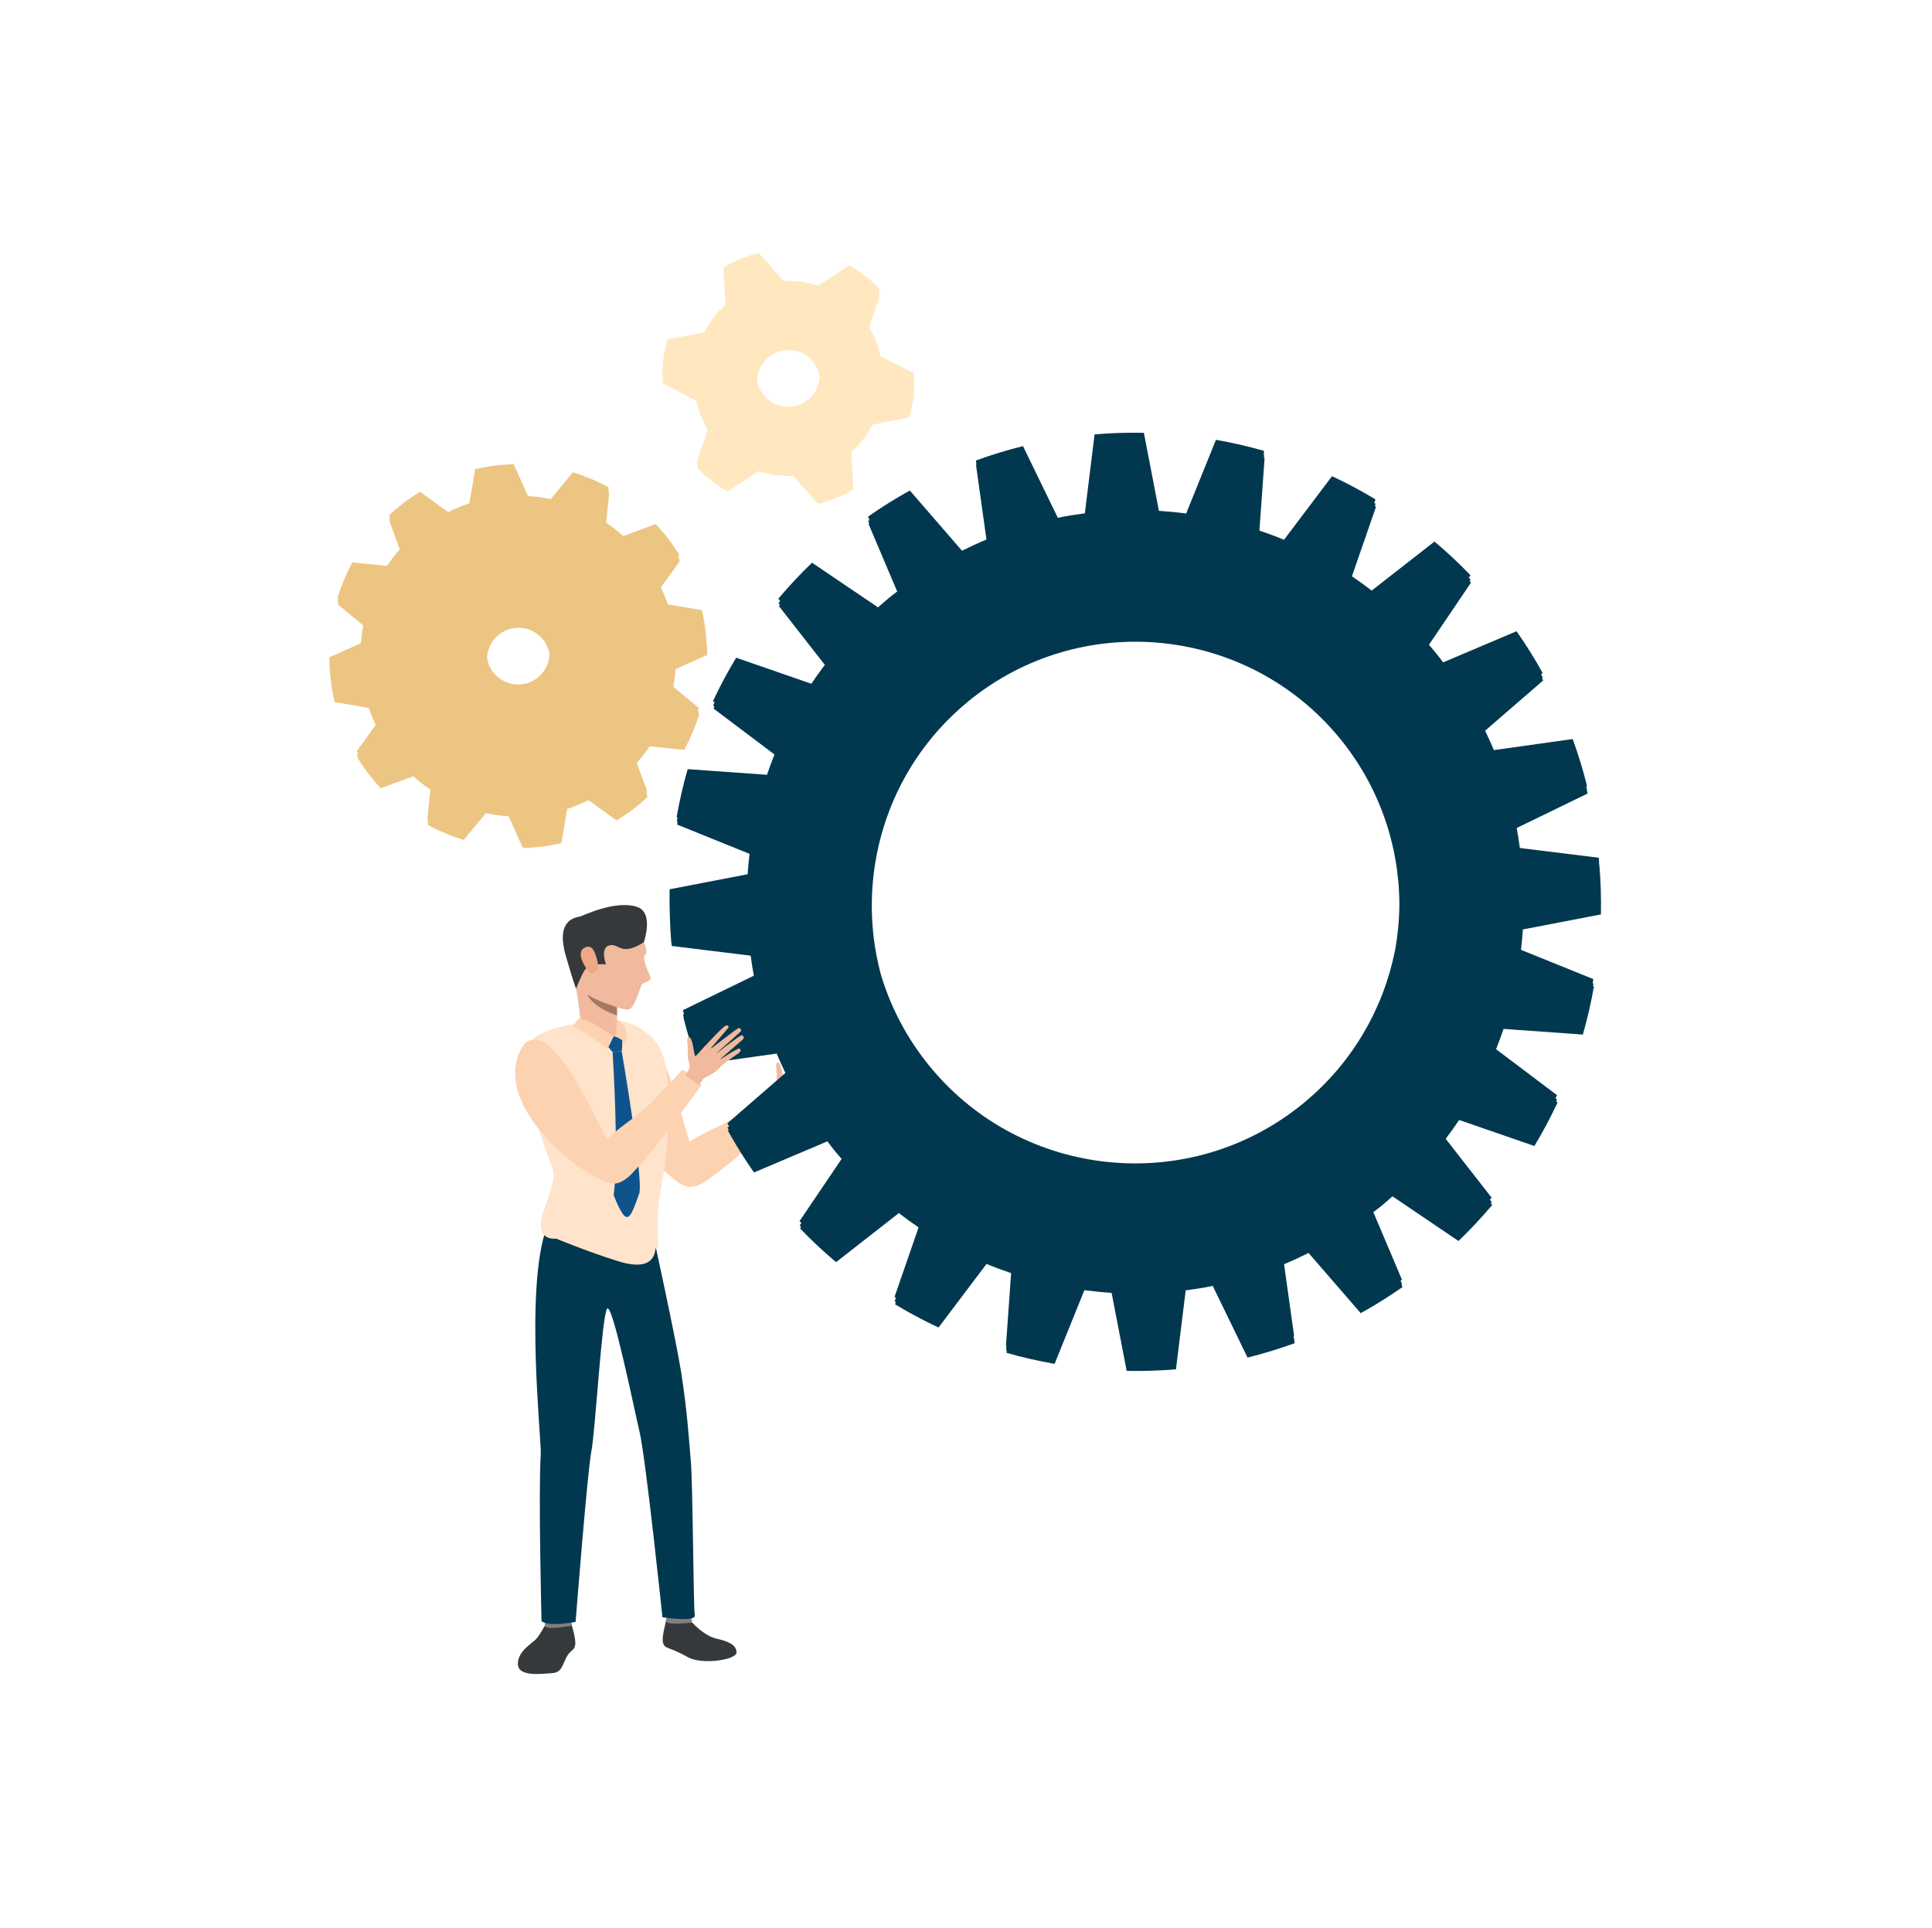 <svg width="487" height="486" viewBox="0 0 487 486" fill="none" xmlns="http://www.w3.org/2000/svg">
<path d="M137.595 409.333C137.595 409.333 136.133 412.065 135.177 413.145C134.22 414.231 130.558 416.167 130.539 419.386C130.519 422.878 136.713 421.908 139.136 421.781C141.558 421.655 141.742 419.79 142.763 417.814C143.78 415.839 144.81 416.172 145 414.578C145.19 412.984 144.011 409.333 144.011 409.333H137.595Z" fill="#35393B"/>
<path d="M174.471 409.014C174.471 409.014 177.458 412.348 180.488 413.047C183.52 413.743 185.638 414.635 185.664 416.547C185.686 418.462 176.942 419.72 173.472 417.793C168.298 414.914 167.772 415.78 167.197 414.343C166.623 412.904 167.886 409.058 167.849 408.602C167.802 408.036 174.471 409.014 174.471 409.014Z" fill="#35393B"/>
<path d="M174.134 407.42C174.134 407.42 174.528 408.981 174.468 409.014C174.41 409.047 167.638 409.852 167.844 408.602C168.009 407.585 168.247 406.479 168.247 406.479L174.134 407.42Z" fill="#81807E"/>
<path d="M143.927 408.28C143.927 408.28 144.212 409.767 144.156 409.805C144.101 409.84 137.292 411.057 137.328 409.819C137.358 408.838 137.956 407.693 137.956 407.693L143.927 408.28Z" fill="#81807E"/>
<path d="M164.85 312.312C164.85 312.312 170.439 337.86 171.719 346.046C173.22 355.619 173.727 363.526 174.144 368.481C174.668 374.712 174.769 405.365 175.139 407.189C175.505 409.008 166.983 407.691 166.983 407.691C166.983 407.691 162.79 367.641 161.224 361.004C159.768 354.825 154.361 328.221 153.032 329.909C151.704 331.595 150.056 360.953 149.07 365.827C148.086 370.7 145.091 408.854 145.091 408.854C145.091 408.854 138.309 410.204 136.503 408.678C136.503 408.678 135.682 375.797 136.309 366.661C136.547 363.176 132.229 324.908 137.767 309.504C140.694 301.362 164.85 312.312 164.85 312.312Z" fill="#01384F"/>
<path d="M199.902 270.367C199.902 270.367 204.823 264.973 205.436 264.914C206.052 264.854 206.318 265.163 205.876 265.686C205.436 266.212 201.264 271.05 201.264 271.05C201.264 271.05 208.109 265.732 208.603 265.565C208.892 265.467 209.434 266.031 209.221 266.337C209.012 266.64 202.515 272.33 202.515 272.33C202.515 272.33 208.917 267.38 209.37 267.37C209.767 267.364 210.144 268.013 209.692 268.416C209.242 268.818 203.55 273.778 203.55 273.778C203.55 273.778 208.429 270.493 208.819 270.728C209.057 270.871 209.546 271.335 208.261 272.143C206.978 272.946 204.141 275.19 204.141 275.19L199.902 270.367Z" fill="#F1B99E"/>
<path d="M195.172 277.527C195.172 277.527 196.684 275.643 196.123 274.328C195.644 273.212 195.776 271.417 195.818 270.864C195.869 270.126 195.238 267.777 196.112 267.856C196.988 267.937 197.327 271.68 197.544 272.453C197.761 273.225 199.609 270.265 200.349 270.018C201.09 269.767 205.565 273.412 204.076 275.28C202.586 277.152 199.82 278.074 199.621 278.461C199.422 278.844 198.588 279.866 198.588 279.866L195.172 277.527Z" fill="#F1B99E"/>
<path d="M155.58 257.092C155.401 256.962 155.195 256.848 155.018 256.771L154.927 257.848L156.304 259.656L156.888 265.961C156.888 265.961 152.909 262.019 151.78 261.288C150.947 260.762 150.864 258.503 149.838 257.94C148.632 257.273 147.415 256.683 146.453 256.427C146.453 256.427 146.377 256.466 146.234 256.557C146.119 255.197 145.851 252.76 145.234 249.25C145.234 249.25 145.44 248.687 145.748 247.917C146.093 248.738 146.464 249.391 146.849 249.789C147.144 250.096 147.543 250.404 148.014 250.711C148.014 250.711 149.232 253.891 155.525 256.005C155.541 256.384 155.555 256.758 155.58 257.092Z" fill="#F1B99E"/>
<path d="M152.716 259.655C150.986 259.655 148.858 259.308 147.129 258.36C146.847 258.219 146.566 258.054 146.308 257.861C146.308 257.861 146.295 257.425 146.23 256.555C146.373 256.465 146.449 256.425 146.449 256.425C147.409 256.682 148.628 257.271 149.834 257.939C150.859 258.5 151.881 259.129 152.716 259.655Z" fill="#F1B99E"/>
<path d="M155.537 253.95C155.524 254.411 155.51 254.937 155.524 255.462V256.001C149.23 253.887 148.013 250.706 148.013 250.706C147.541 250.399 147.142 250.092 146.849 249.784C146.463 249.386 146.091 248.734 145.747 247.913C145.44 248.681 145.234 249.245 145.234 249.245C145.234 249.245 145.234 249.245 145.221 249.218C145.131 248.707 145.028 248.169 144.925 247.604C144.876 247.322 145.093 247.244 145.516 247.307C145.643 247.334 145.796 247.372 145.963 247.409C148.641 248.231 155.588 252.448 155.588 252.448C155.588 252.448 155.564 253.091 155.537 253.95Z" fill="#F1B99E"/>
<path d="M155.963 258.68C156.104 258.988 155.616 259.284 154.77 259.463L154.925 257.847L155.015 256.769C155.193 256.847 155.399 256.961 155.578 257.091C155.59 257.18 155.59 257.268 155.603 257.344C155.617 257.525 155.67 257.756 155.746 257.972C155.82 258.271 155.923 258.565 155.963 258.68Z" fill="#F1B99E"/>
<path d="M161.817 248.144C161.381 248.606 160.063 254.31 158.356 254.477C157.842 254.527 156.805 254.321 155.535 253.95C155.535 253.95 155.407 253.912 155.176 253.836C153.368 253.298 151.19 252.451 149.435 251.528C148.87 251.245 148.384 250.965 148.012 250.707C147.539 250.399 147.14 250.092 146.847 249.784C146.462 249.387 146.089 248.734 145.746 247.913C145.668 247.72 145.59 247.528 145.514 247.309C144.129 243.478 143.334 236.813 144.424 233.596C145.822 229.443 157.114 227.727 161.394 235.556C161.394 235.556 161.871 236.442 162.305 237.493C162.829 238.8 163.278 240.351 162.612 240.749C161.612 241.324 163.766 245.722 164.046 246.439C164.33 247.157 162.252 247.682 161.817 248.144Z" fill="#F1B99E"/>
<path d="M162.306 237.494C162.294 237.507 162.294 237.519 162.294 237.519C156.41 241.262 156.115 237.698 153.642 238.302C151.167 238.892 152.743 243.096 152.743 243.096C152.743 243.096 151.823 243.016 150.72 243.108C149.745 243.197 148.631 243.403 147.913 243.929C147.863 243.967 147.812 244.02 147.749 244.083C147.197 244.66 146.492 246.171 145.966 247.415C145.888 247.596 145.825 247.762 145.749 247.916C145.441 248.685 145.235 249.249 145.235 249.249C145.235 249.249 145.235 249.249 145.223 249.222C145.121 249.044 144.633 247.916 142.619 240.942C139.954 231.65 145.234 231.29 146.17 231.048C147.105 230.804 155.191 226.79 160.628 228.638C164.766 230.034 162.458 237.019 162.306 237.494Z" fill="#35393B"/>
<path d="M150.115 240.686C149.898 240.109 149.192 237.63 147.066 239.087C144.941 240.54 148.391 245.21 148.76 245.268C149.132 245.33 151.951 245.534 150.115 240.686Z" fill="#EEA886"/>
<path d="M155.523 255.462V256.001C149.229 253.887 148.012 250.707 148.012 250.707C148.384 250.964 148.871 251.246 149.435 251.528C151.408 252.502 154.203 253.489 155.176 253.837C155.407 253.913 155.535 253.951 155.535 253.951C155.523 254.412 155.51 254.938 155.523 255.462Z" fill="#A77860"/>
<path d="M199.757 279.073C199.757 279.073 199.56 278.529 199.147 277.81C198.516 276.697 197.383 275.149 195.707 274.42C195.707 274.42 187.668 280.44 184.305 282.334C184.009 282.491 183.684 282.668 183.358 282.833C183.358 282.833 183.278 282.882 183.133 282.964C180.431 284.321 176.804 285.801 173.809 287.861C171.465 280.293 167.855 264.692 162.644 260.563L162.633 260.553C161.322 259.519 159.923 259.203 158.406 259.924C158.406 259.924 150.61 265.225 155.795 278.42C157.608 283.021 160.042 286.834 162.446 289.831C165.147 293.201 167.803 295.557 169.505 296.906H169.502C169.502 296.906 171.956 299.368 174.297 299.185C176.637 298.999 178.959 296.985 178.959 296.985H178.957C185.437 292.632 199.757 279.073 199.757 279.073Z" fill="#FCD2B1"/>
<path d="M168.292 285.685C167.639 299.617 165.499 298.977 165.743 311.41C165.743 311.6 165.806 312.191 165.871 312.678C165.896 312.985 165.934 313.255 165.961 313.372C166.025 313.719 166.09 314.563 165.243 314.73C165.218 314.961 165.193 315.178 165.153 315.37C164.421 319.303 160.474 319.368 155.939 317.973C148.811 315.795 140.158 312.236 140.158 312.236C140.158 312.236 135.137 313.001 136.548 306.799C137.253 303.658 140.479 297.451 139.3 294.464C137.315 289.389 134.367 281.212 133.149 274.406C132.661 271.73 132.366 269.549 132.341 267.741C132.29 262.346 134.724 260.411 142.184 258.679C143.157 258.448 144.132 258.232 145.081 258.026C145.775 257.871 146.452 257.744 147.117 257.616C148.043 257.437 147.201 258.219 148.085 258.116C149.109 258.681 150.499 260.148 151.332 260.672C152.46 261.403 154.939 262.403 154.939 262.403L155.527 259.224L155.577 257.064C155.758 257.077 155.68 257.115 155.861 257.14C155.951 257.153 156.075 257.283 156.164 257.308C156.534 257.372 156.45 257.357 156.794 257.435C159.895 258.115 161.832 259.243 164.226 261.458C168.036 264.971 168.959 271.381 168.292 285.685Z" fill="#FFE3CA"/>
<path d="M154.418 265.223C154.418 265.223 156.12 291.799 154.67 301.238C154.67 301.238 156.562 306.326 157.788 306.757C159.015 307.19 159.91 304.184 161.111 300.923C162.314 297.66 156.709 264.992 156.709 264.992L154.418 265.223Z" fill="#0E538C"/>
<path d="M153.012 263.548L154.427 265.223L156.715 264.992C156.715 264.992 156.843 264.192 156.88 262.087C156.88 262.087 155.533 261.237 154.679 261.289L153.012 263.548Z" fill="#0E538C"/>
<path d="M154.667 261.282L153.361 263.974L153.155 264.397C153.155 264.397 148.017 260.756 146.941 260.103C146.299 259.705 145.619 259.36 145.12 259.116C144.709 258.912 144.426 258.796 144.426 258.796C145.133 257.72 145.564 257.064 145.922 256.836C146.063 256.745 146.139 256.706 146.139 256.706C147.101 256.963 148.657 257.617 149.861 258.284C150.886 258.847 151.911 259.476 152.745 260.002C153.873 260.732 154.667 261.282 154.667 261.282Z" fill="#FCD2B1"/>
<path d="M157.548 263.217C157.496 263.103 157.445 262.999 157.367 262.885V262.872C156.689 261.769 155.059 261.317 155.059 261.317L155.318 259.782L155.471 258.167L155.561 257.091C155.742 257.167 155.948 257.281 156.125 257.41C156.74 257.795 157.29 258.319 157.29 258.319C157.317 258.384 157.342 258.448 157.355 258.498C158.432 261.527 157.548 263.217 157.548 263.217Z" fill="#FCD2B1"/>
<path d="M155.418 206.841C158.218 205.131 160.833 203.147 163.227 200.907L163.031 200.376C163.066 200.342 163.104 200.312 163.139 200.279L162.872 199.56C162.95 199.487 163.034 199.419 163.112 199.344L160.514 192.334C161.678 191.011 162.768 189.618 163.752 188.139L172.451 189.036C174.004 186.201 175.289 183.184 176.253 180.009L176.018 179.814C176.063 179.668 176.117 179.527 176.161 179.38L175.898 179.161C175.977 178.923 176.063 178.687 176.136 178.448L169.746 173.146C169.845 172.624 169.932 172.095 170.003 171.56C170.136 170.599 170.22 169.636 170.282 168.684L178.292 165.101C178.267 164.014 178.191 162.939 178.094 161.868C177.934 159.128 177.549 156.439 176.939 153.821L168.32 152.349C167.835 150.871 167.247 149.445 166.601 148.046L171.36 141.469C171.277 141.335 171.185 141.205 171.1 141.072L171.268 140.84C171.161 140.668 171.044 140.5 170.936 140.328L171.241 139.905C169.534 137.109 167.547 134.492 165.306 132.098L157.117 135.129C155.765 133.908 154.315 132.789 152.799 131.757L153.555 124.436C153.507 124.409 153.457 124.387 153.406 124.359L153.465 123.807C153.426 123.785 153.384 123.769 153.349 123.747L153.439 122.872C150.603 121.318 147.589 120.033 144.413 119.076L138.812 125.823C137.874 125.625 136.929 125.451 135.964 125.319C134.999 125.188 134.039 125.102 133.085 125.04L129.502 117.035C126.185 117.104 122.932 117.534 119.785 118.271L118.313 126.889C116.467 127.492 114.675 128.228 112.948 129.087L105.874 123.969C103.072 125.672 100.456 127.659 98.062 129.897L98.329 130.615C98.25 130.691 98.166 130.756 98.09 130.832L98.285 131.366C98.252 131.398 98.214 131.428 98.179 131.459L100.776 138.471C99.613 139.796 98.523 141.191 97.54 142.667L88.841 141.772C87.285 144.607 86.001 147.621 85.041 150.801L85.304 151.02C85.226 151.258 85.139 151.49 85.066 151.733L85.301 151.928C85.255 152.074 85.201 152.216 85.157 152.362L91.543 157.658C91.446 158.187 91.357 158.713 91.284 159.249C91.153 160.212 91.067 161.171 91.01 162.125L83 165.708C83.01 166.02 83.033 166.326 83.046 166.633L83.027 166.641C83.065 168.468 83.223 170.271 83.471 172.051C83.681 173.721 83.973 175.367 84.353 176.988L92.975 178.456C93.455 179.933 94.043 181.362 94.691 182.761L89.934 189.337C90.039 189.51 90.158 189.676 90.262 189.849L89.961 190.269C90.044 190.404 90.132 190.534 90.218 190.667L90.05 190.898C91.755 193.7 93.744 196.316 95.981 198.713L104.172 195.676C105.527 196.898 106.972 198.019 108.492 199.048L107.736 206.37C107.774 206.389 107.815 206.41 107.853 206.431L107.763 207.302C107.81 207.331 107.861 207.351 107.91 207.378L107.851 207.933C110.686 209.49 113.702 210.772 116.879 211.734L122.481 204.982C123.42 205.18 124.363 205.358 125.328 205.489C126.29 205.621 127.249 205.705 128.206 205.762L131.79 213.774C135.11 213.699 138.358 213.274 141.507 212.538L142.976 203.916C144.824 203.314 146.616 202.577 148.343 201.718L155.418 206.841ZM122.774 165.998C122.782 165.703 122.804 165.41 122.843 165.11C123.435 160.775 127.445 157.731 131.778 158.326C135.24 158.8 137.874 161.456 138.492 164.711C138.499 164.776 138.509 164.841 138.515 164.906C138.506 165.17 138.484 165.433 138.447 165.698C137.856 170.027 133.847 173.074 129.51 172.483C126.014 172.005 123.358 169.301 122.774 165.998Z" fill="#ECC583"/>
<path d="M214.592 113.943C216.759 112.018 218.571 109.689 219.924 107.058L229.165 105.204C229.623 103.672 230 102.106 230.229 100.473C230.449 98.844 230.503 97.232 230.477 95.635L230.379 95.584C230.378 95.391 230.39 95.196 230.385 95.006L230.349 94.985C230.351 94.681 230.366 94.375 230.362 94.071L221.959 89.806C221.412 87.178 220.421 84.698 219.074 82.44L221.798 74.371C221.726 74.295 221.645 74.225 221.57 74.147L221.708 73.74C221.626 73.651 221.535 73.575 221.453 73.488L221.683 72.807C219.475 70.473 216.905 68.479 214.054 66.893L206.158 72.035C204.792 71.584 203.371 71.235 201.897 71.031C200.419 70.829 198.955 70.785 197.519 70.855L191.293 63.778C188.121 64.541 185.11 65.773 182.354 67.429L182.403 68.349C182.395 68.354 182.386 68.356 182.38 68.362L182.838 76.865C180.678 78.786 178.876 81.105 177.523 83.73L168.283 85.584C167.828 87.116 167.449 88.685 167.224 90.312C167.003 91.943 166.947 93.556 166.976 95.153L167.014 95.175C167.014 95.476 166.996 95.785 167.001 96.086L167.099 96.135C167.099 96.329 167.09 96.524 167.093 96.714L175.493 100.983C176.036 103.612 177.03 106.088 178.377 108.348L175.651 116.417C175.734 116.504 175.824 116.582 175.91 116.667L175.678 117.35C175.751 117.426 175.832 117.498 175.907 117.574L175.767 117.981C177.976 120.315 180.546 122.309 183.399 123.895L191.293 118.753C192.657 119.203 194.08 119.556 195.554 119.76C197.034 119.959 198.495 120 199.934 119.936L206.158 127.008C209.332 126.246 212.345 125.012 215.097 123.359L214.592 113.943ZM190.853 95.979C190.86 95.687 190.88 95.397 190.919 95.099C191.515 90.765 195.522 87.723 199.858 88.312C203.323 88.786 205.956 91.445 206.574 94.703C206.58 94.768 206.589 94.83 206.596 94.892C206.586 95.156 206.562 95.421 206.528 95.686C205.935 100.019 201.926 103.067 197.59 102.472C194.09 101.995 191.434 99.287 190.853 95.979Z" fill="#FFE8C0"/>
<path d="M351.005 301.58L367.646 312.839C370.657 309.935 373.49 306.914 376.134 303.772L375.774 303.311C375.858 303.214 375.942 303.118 376.023 303.019L375.554 302.417C375.698 302.248 375.85 302.08 375.991 301.91L364.419 287.081C365.594 285.522 366.738 283.95 367.808 282.334L386.77 288.889C388.915 285.33 390.872 281.673 392.612 277.937L392.27 277.677C392.347 277.512 392.431 277.35 392.507 277.187L392.091 276.873C392.217 276.605 392.349 276.342 392.473 276.076L377.114 264.49C377.785 262.799 378.422 261.097 378.997 259.374L398.99 260.799C400.136 256.809 401.058 252.767 401.777 248.686L401.546 248.591C401.587 248.374 401.633 248.155 401.673 247.937L401.446 247.845C401.51 247.504 401.578 247.163 401.64 246.823L383.402 239.446C383.602 237.737 383.765 236.022 383.873 234.304L403.546 230.514C403.627 226.369 403.505 222.225 403.15 218.087L403.12 218.083C403.077 217.463 403.064 216.843 403.012 216.227L383.111 213.769C382.892 212.085 382.618 210.405 382.314 208.729L400.188 200.042C400.131 199.804 400.063 199.565 400.004 199.33L400.083 199.292C399.999 198.959 399.908 198.625 399.822 198.292L400.052 198.181C399.069 194.183 397.849 190.217 396.431 186.303L376.56 189.091C375.88 187.447 375.131 185.823 374.351 184.208L388.999 171.52C388.893 171.332 388.782 171.145 388.674 170.956L388.891 170.771C388.75 170.516 388.6 170.264 388.457 170.009L388.86 169.658C386.868 166.061 384.676 162.55 382.279 159.127L363.782 166.971C363.084 166.058 362.395 165.144 361.66 164.252C361.181 163.672 360.688 163.104 360.192 162.542L370.8 146.867C370.679 146.743 370.557 146.623 370.435 146.499L370.694 146.117C370.54 145.957 370.381 145.807 370.229 145.648L370.662 145.008C367.762 141.991 364.737 139.164 361.596 136.521L345.76 148.875C344.132 147.62 342.473 146.419 340.783 145.276L346.855 127.741C346.753 127.682 346.65 127.625 346.549 127.565L346.747 126.993C346.633 126.925 346.516 126.858 346.4 126.79L346.715 125.882C343.152 123.735 339.497 121.778 335.758 120.038L323.666 136.069C321.621 135.22 319.55 134.455 317.462 133.748L318.761 115.519C318.709 115.503 318.658 115.492 318.603 115.476L318.655 114.771C318.619 114.761 318.581 114.748 318.544 114.739L318.623 113.657C314.632 112.511 310.588 111.592 306.506 110.873L298.995 129.447C296.716 129.145 294.426 128.924 292.13 128.775L288.338 109.106C284.194 109.025 280.048 109.148 275.912 109.503L273.456 129.401C271.177 129.698 268.903 130.064 266.642 130.523L257.868 112.463C253.867 113.449 249.9 114.666 245.993 116.086L246.14 117.155C246.102 117.17 246.062 117.182 246.021 117.197L248.658 136.006C246.576 136.868 244.528 137.822 242.494 138.833L229.342 123.656C225.743 125.643 222.233 127.839 218.807 130.24L219.178 131.118C219.065 131.197 218.95 131.273 218.837 131.349L219.107 131.989C219.054 132.026 218.999 132.06 218.943 132.1L226.156 149.111C225.41 149.678 224.667 150.252 223.933 150.855C223.041 151.592 222.184 152.353 221.328 153.109L204.688 141.852C201.674 144.753 198.843 147.775 196.199 150.922L196.668 151.523C196.524 151.694 196.372 151.86 196.229 152.03L196.591 152.489C196.507 152.589 196.423 152.682 196.339 152.782L207.918 167.611C206.739 169.169 205.59 170.745 204.517 172.362L185.562 165.8C183.416 169.364 181.456 173.018 179.718 176.753L180.135 177.07C180.008 177.333 179.875 177.599 179.751 177.865L180.095 178.123C180.016 178.288 179.933 178.45 179.857 178.616L195.222 190.2C194.55 191.892 193.914 193.597 193.339 195.316L173.341 193.89C172.194 197.885 171.273 201.926 170.554 206.008L170.781 206.098C170.717 206.437 170.648 206.776 170.589 207.12L170.82 207.214C170.781 207.434 170.735 207.65 170.695 207.87L188.932 215.249C188.737 216.956 188.569 218.667 188.46 220.385L168.792 224.177C168.749 226.384 168.768 228.589 168.844 230.798C168.903 233.103 169.022 235.41 169.218 237.714L169.272 237.721C169.294 237.969 169.305 238.217 169.326 238.464L189.224 240.918C189.441 242.604 189.717 244.286 190.021 245.961L172.147 254.646C172.229 254.98 172.321 255.313 172.406 255.647L172.175 255.757C172.235 255.994 172.3 256.231 172.36 256.467L172.281 256.506C173.267 260.511 174.489 264.47 175.904 268.383L195.773 265.596C196.455 267.239 197.201 268.865 197.982 270.479L183.343 283.174C183.484 283.429 183.633 283.681 183.776 283.934L183.374 284.283C183.475 284.473 183.587 284.66 183.694 284.849L183.478 285.034C185.465 288.625 187.66 292.136 190.057 295.565L208.558 287.723C209.255 288.631 209.946 289.549 210.676 290.441C211.157 291.022 211.651 291.59 212.147 292.149L201.538 307.829C201.69 307.986 201.849 308.139 202.002 308.298L201.57 308.939C201.688 309.063 201.812 309.182 201.933 309.307L201.676 309.687C204.572 312.695 207.596 315.525 210.745 318.173L226.573 305.808C228.202 307.068 229.863 308.269 231.552 309.412L225.481 326.947C225.596 327.015 225.713 327.079 225.828 327.148L225.513 328.058C225.615 328.12 225.718 328.175 225.817 328.235L225.621 328.806C229.186 330.951 232.842 332.915 236.578 334.65L248.671 318.623C250.715 319.468 252.786 320.236 254.873 320.938L253.577 339.172C253.611 339.183 253.649 339.193 253.684 339.202L253.607 340.286C253.661 340.302 253.711 340.316 253.765 340.329L253.716 341.033C257.708 342.175 261.748 343.096 265.83 343.814L273.341 325.24C275.622 325.54 277.91 325.77 280.204 325.912L284.001 345.587C288.14 345.664 292.287 345.539 296.426 345.184L298.879 325.289C301.161 324.992 303.43 324.624 305.696 324.163L314.468 342.227C318.468 341.239 322.434 340.026 326.344 338.603L326.088 336.784C326.126 336.77 326.166 336.757 326.204 336.743L323.673 318.69C325.759 317.828 327.811 316.869 329.846 315.858L342.999 331.034C346.592 329.043 350.102 326.849 353.531 324.454L353.258 323.816C353.314 323.781 353.367 323.743 353.423 323.706L353.052 322.825C353.165 322.746 353.279 322.673 353.391 322.594L346.18 305.572C346.924 305.005 347.672 304.436 348.406 303.835C349.295 303.102 350.152 302.34 351.005 301.58ZM328.598 278.076C300.117 301.508 257.872 297.397 234.444 268.917C228.622 261.84 224.505 253.912 222.033 245.636C215.464 221.182 223.176 194 243.964 176.897C272.297 153.586 314.315 157.676 337.623 186.007C347.774 198.349 352.724 213.286 352.742 228.143C352.704 232.032 352.325 235.909 351.617 239.733C348.674 254.275 340.924 267.938 328.598 278.076Z" fill="#01384F"/>
<path d="M176.795 273.53C176.795 273.53 176.497 273.035 175.951 272.411C175.116 271.444 173.702 270.146 171.916 269.758C171.916 269.758 165.209 277.233 162.279 279.748C162.02 279.958 161.735 280.196 161.448 280.423C161.448 280.423 161.38 280.486 161.253 280.594C158.869 282.453 155.601 284.612 153.064 287.216C149.288 280.252 142.706 265.657 136.787 262.623L136.774 262.616C135.288 261.857 133.854 261.821 132.507 262.824C132.507 262.824 125.894 269.543 133.554 281.475C136.231 285.634 139.364 288.897 142.306 291.366C145.615 294.145 148.678 295.938 150.61 296.928C150.61 296.928 153.495 298.864 155.756 298.227C158.014 297.589 159.899 295.16 159.899 295.16C165.4 289.626 176.795 273.53 176.795 273.53Z" fill="#FCD2B1"/>
<path d="M177.477 263.962C177.477 263.962 182.397 258.568 183.01 258.509C183.626 258.449 183.893 258.758 183.451 259.281C183.01 259.807 178.838 264.645 178.838 264.645C178.838 264.645 185.683 259.327 186.178 259.16C186.466 259.062 187.008 259.626 186.796 259.932C186.587 260.235 180.09 265.925 180.09 265.925C180.09 265.925 186.491 260.975 186.945 260.965C187.341 260.959 187.718 261.608 187.266 262.011C186.816 262.413 181.124 267.373 181.124 267.373C181.124 267.373 186.003 264.088 186.393 264.323C186.631 264.465 187.121 264.93 185.835 265.738C184.552 266.541 181.715 268.785 181.715 268.785L177.477 263.962Z" fill="#F1B99E"/>
<path d="M172.754 271.122C172.754 271.122 174.266 269.238 173.705 267.922C173.226 266.807 173.358 265.012 173.4 264.459C173.451 263.72 172.82 261.372 173.694 261.451C174.57 261.532 174.909 265.275 175.126 266.048C175.343 266.82 177.191 263.86 177.931 263.612C178.672 263.362 183.147 267.007 181.658 268.875C180.168 270.746 177.402 271.669 177.204 272.055C177.004 272.439 176.17 273.461 176.17 273.461L172.754 271.122Z" fill="#F1B99E"/>
</svg>
